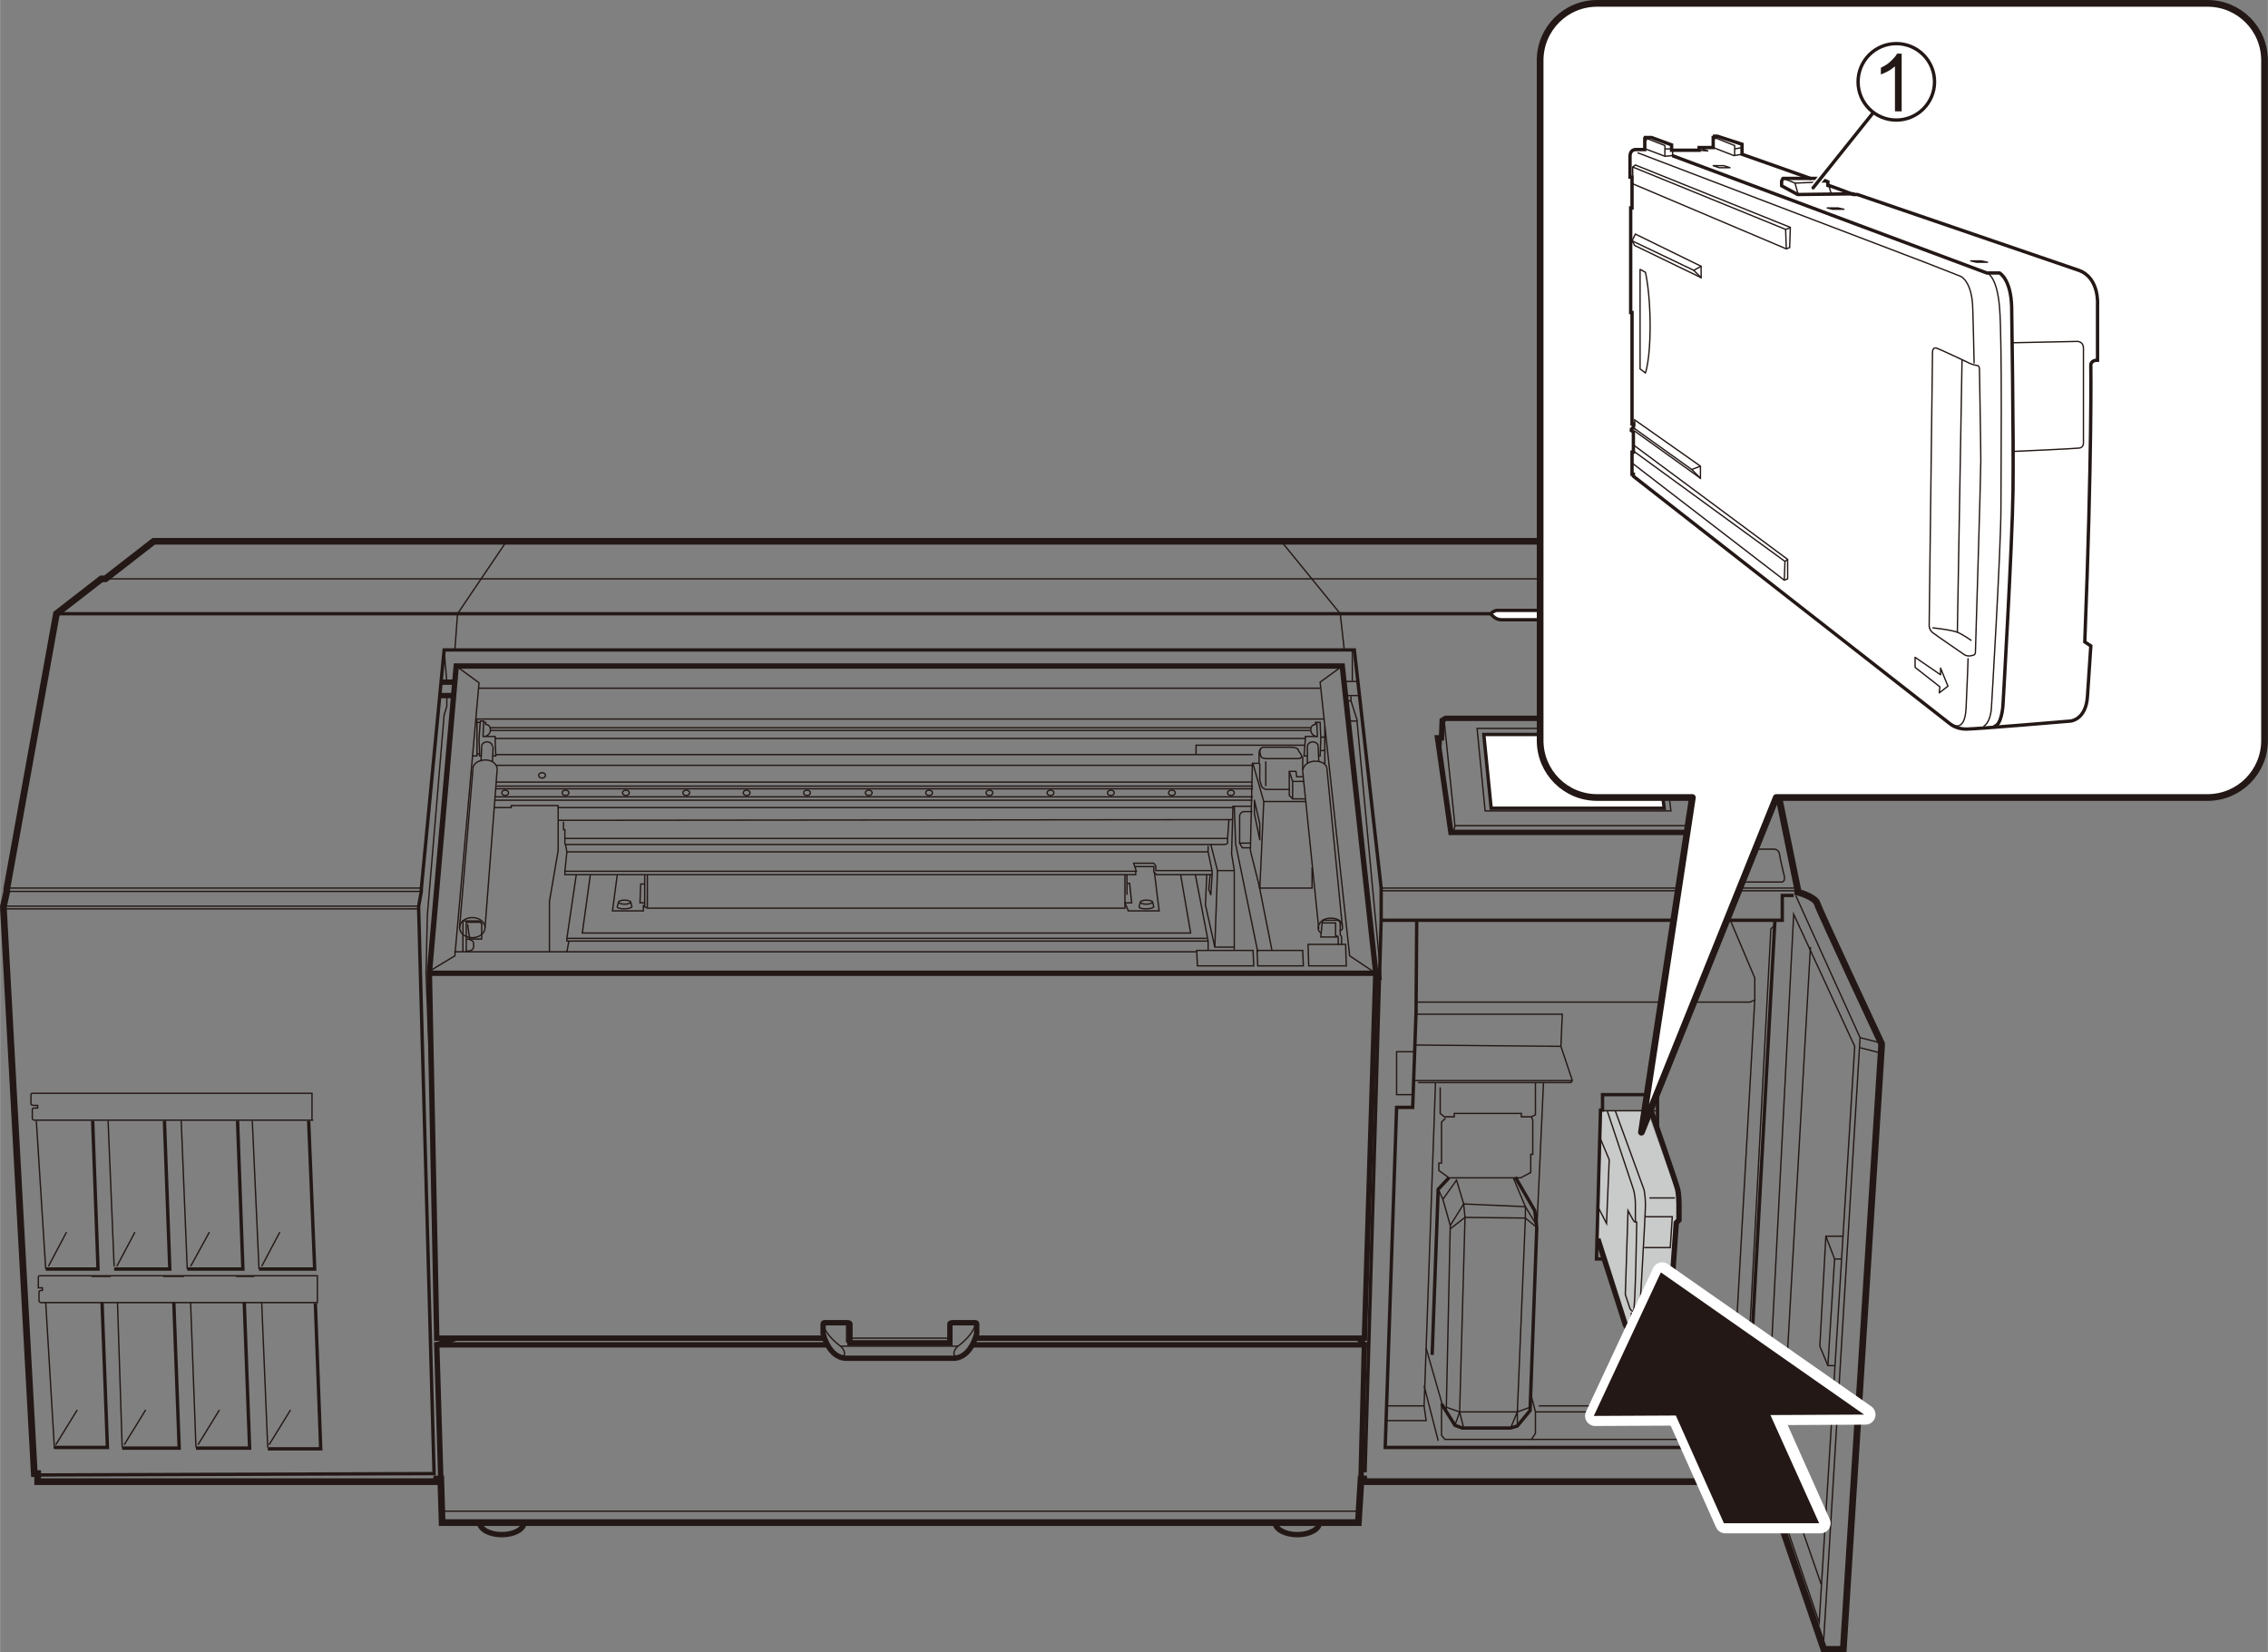 <?xml version="1.0" encoding="UTF-8"?>
<svg id="_レイヤー_1" data-name="レイヤー 1" xmlns="http://www.w3.org/2000/svg" width="119.3mm" height="86.9mm" viewBox="0 0 338.1 246.3">
  <rect x="0" y="0" width="338.1" height="246.3" fill="#808080" stroke="none"/>
  <defs>
    <style>
      .cls-1, .cls-2, .cls-3, .cls-4, .cls-5, .cls-6, .cls-7 {
        fill: none;
      }

      .cls-1, .cls-2, .cls-4, .cls-5, .cls-6, .cls-8 {
        stroke-miterlimit: 10;
      }

      .cls-1, .cls-9, .cls-3, .cls-4, .cls-5, .cls-6, .cls-8, .cls-7 {
        stroke: #231815;
      }

      .cls-10 {
        fill: #c9caca;
      }

      .cls-2, .cls-11 {
        stroke: #fff;
      }

      .cls-9, .cls-3, .cls-11, .cls-7 {
        stroke-linecap: round;
        stroke-linejoin: round;
      }

      .cls-9, .cls-11, .cls-8 {
        fill: #fff;
      }

      .cls-3, .cls-4 {
        stroke-width: .2px;
      }

      .cls-11 {
        stroke-width: 3px;
      }

      .cls-5 {
        stroke-width: .8px;
      }

      .cls-6, .cls-8, .cls-7 {
        stroke-width: .5px;
      }

      .cls-12 {
        fill: #231815;
      }
    </style>
  </defs>
  <polygon class="cls-10" points="238.8 165.6 238.3 185 243.8 201 248.1 200.5 249.7 182.7 250.2 182 250.1 178.3 245.6 165.6 238.8 165.6"/>
  <path class="cls-4" d="m47.4,194.2H6.1s-.3,0-.3-.3v-1.3s0-.2.3-.2.2,0,.2,0v-.4h-.6s0,0,0-.2v-1.4c0,0,0-.2.2-.2h41.4v4Z"/>
  <path class="cls-4" d="m46.7,167H5.1s-.3,0-.3-.3v-1.3s0-.2.2-.2h.6v-.4h-.6s-.3,0-.4-.2v-1.4c0,0,0-.2.2-.2h41.7v4Z"/>
  <path class="cls-1" d="m263.1,219.7h-.5s0,1.2,0,1.2h-59.3v-.4s-.4,0-.4,0l-.4,6.5H65.9s-.2-6.5-.2-6.5h-.6v.4H5.6v-1.2h-.5L.5,135.5v-.4l.5-2.2v-.4l7.4-41,6.7-5.2h.6l7.2-5.6h220.4s8.3,5.6,8.3,5.6h.4s7.6,5.2,7.6,5.2l8.4,41.1v.4s2.6.7,2.9,1.7,9.6,20.9,9.6,20.9v.4l-5.7,89.9h-2.9l-8.7-25.4v-.7Z"/>
  <polyline class="cls-6" points="203.5 219.5 205.9 137.2 205.9 132.8 205.9 132.4 201.9 96.9 66.2 96.9 62.8 132.5 62.8 132.9 62.4 135.1 62.4 135.5 64.7 219.7 5.9 219.9"/>
  <line class="cls-6" x1="8.4" y1="91.5" x2="259.4" y2="91.5"/>
  <line class="cls-4" x1="251.6" y1="86.3" x2="15.8" y2="86.3"/>
  <line class="cls-4" x1=".9" y1="132.4" x2="62.7" y2="132.4"/>
  <line class="cls-4" x1="1" y1="132.9" x2="62.8" y2="132.9"/>
  <line class="cls-4" x1=".5" y1="135.1" x2="62.4" y2="135.1"/>
  <line class="cls-4" x1=".5" y1="135.5" x2="62.4" y2="135.5"/>
  <path class="cls-5" d="m142.1,202.5c2.7,0,3.5-3.7,3.5-3.7v-1.4s0-.2-.2-.2h-3.4s-.4,0-.4.2v2.8h-14.9v-2.8c0-.2-.4-.2-.4-.2h-3.4c-.2,0-.2.2-.2.2v1.4s.8,3.7,3.5,3.7h16Z"/>
  <path class="cls-4" d="m122.7,197.5s.3,1.5,2.6,3.2c0,0,.6.5.6,1.1s-1,.4-1,.4"/>
  <line class="cls-4" x1="125.3" y1="200.7" x2="142.8" y2="200.7"/>
  <path class="cls-4" d="m145.4,197.5s-.3,1.5-2.6,3.2c0,0-.6.5-.6,1.1s1,.4,1,.4"/>
  <path class="cls-4" d="m126.2,197.3v2.7s0,.2.4.2"/>
  <path class="cls-4" d="m141.9,197.3v2.7s0,.2-.4.2"/>
  <line class="cls-4" x1="141.5" y1="199.5" x2="126.6" y2="199.5"/>
  <polyline class="cls-5" points="122.7 199.5 65.1 199.5 64 145.1 68 99.3 200.1 99.3 205.1 145.1 203.4 199.5 145.4 199.5"/>
  <line class="cls-5" x1="65.1" y1="200.5" x2="68" y2="199.5"/>
  <polyline class="cls-5" points="123.2 200.5 65.1 200.5 65.7 220.4"/>
  <polyline class="cls-5" points="202.9 220.4 203.4 200.5 144.9 200.5"/>
  <polygon class="cls-5" points="215.5 107.1 252.1 107.1 254.7 124.1 216.3 124.1 214.3 110 214.9 110 215 107.4 215.5 107.1"/>
  <line class="cls-4" x1="214.9" y1="110" x2="214.7" y2="112.8"/>
  <polyline class="cls-4" points="215.3 107.5 216.9 123.1 216.7 124.1"/>
  <polyline class="cls-4" points="216.9 123.1 254 123.1 254 124.1"/>
  <line class="cls-4" x1="254" y1="123.1" x2="252.1" y2="107.1"/>
  <polygon class="cls-4" points="249.1 120.9 221.4 120.9 220.2 108.6 247.6 108.6 249.1 120.9"/>
  <polygon class="cls-8" points="248.1 120.5 222.3 120.5 221.2 109.5 246.7 109.5 248.1 120.5"/>
  <path class="cls-8" d="m236.8,92.4c.6,0,1.1-.3,1.5-.7s-.7-.7-.7-.7h-14.5s-1.1.3-.7.7.8.7,1.5.7,12.4,0,13.1,0Z"/>
  <polyline class="cls-4" points="191 80.7 199.8 91.5 200.4 96.9"/>
  <polyline class="cls-4" points="75.5 80.7 68.2 91.5 67.8 96.9"/>
  <line class="cls-4" x1="205.9" y1="132.4" x2="267.9" y2="132.4"/>
  <line class="cls-4" x1="205.9" y1="132.8" x2="267.9" y2="132.8"/>
  <polyline class="cls-6" points="205.9 137.2 265.7 137.2 265.7 133.5 267.4 133.5"/>
  <path class="cls-4" d="m259.3,131.6c-.7,0-.8-.5-.8-.5,0,0-.4-2.4-.6-3.6s.7-.9.7-.9h5.9s.7,0,.8.8.7,3.2.7,3.2c0,0,.2.9-.4.9s-6.4,0-6.4,0Z"/>
  <line class="cls-4" x1="65.9" y1="225.3" x2="202.5" y2="225.3"/>
  <path class="cls-5" d="m196.7,227c0,1-1.5,1.8-3.3,1.8s-3.3-.8-3.3-1.8"/>
  <path class="cls-5" d="m78.1,227c0,1-1.5,1.8-3.3,1.8s-3.3-.8-3.3-1.8"/>
  <line class="cls-4" x1="6.8" y1="189.2" x2="5.4" y2="167.1"/>
  <polyline class="cls-6" points="13.8 167.1 14.6 189.2 6.8 189.2"/>
  <line class="cls-4" x1="17" y1="188.8" x2="16.1" y2="167.1"/>
  <polyline class="cls-6" points="24.5 167.1 25.3 189.2 17 189.2"/>
  <line class="cls-4" x1="27.9" y1="189.2" x2="27" y2="167.1"/>
  <polyline class="cls-6" points="35.4 167.1 36.2 189.2 27.9 189.2"/>
  <line class="cls-4" x1="38.6" y1="189.2" x2="37.6" y2="167.1"/>
  <polyline class="cls-6" points="46 167.1 46.9 189.2 38.6 189.2"/>
  <line class="cls-4" x1="8.1" y1="216" x2="6.8" y2="194.2"/>
  <path class="cls-4" d="m35.2,190.3c3.8,0,.7,0,2.7,0"/>
  <path class="cls-4" d="m24.3,190.3c3.4,0-1,0,3.1,0"/>
  <path class="cls-4" d="m13.6,190.3h2.9"/>
  <polyline class="cls-6" points="15.2 194.2 16 215.8 8.1 215.8"/>
  <line class="cls-4" x1="18.2" y1="215.8" x2="17.5" y2="194.2"/>
  <polyline class="cls-6" points="25.9 194.2 26.7 215.9 18.2 215.9"/>
  <line class="cls-4" x1="29.2" y1="215.8" x2="28.4" y2="194.2"/>
  <polyline class="cls-6" points="36.4 194.2 37.2 215.9 29.2 215.9"/>
  <line class="cls-4" x1="39.9" y1="215.8" x2="39" y2="194.2"/>
  <polyline class="cls-6" points="47 194.3 47.8 216 39.9 216"/>
  <line class="cls-5" x1="205.1" y1="145.1" x2="64" y2="145.1"/>
  <polyline class="cls-4" points="200.1 99.3 196.8 101.7 201.2 142.5 205.1 145.1"/>
  <polyline class="cls-4" points="64 144.8 67.8 142.5 71.4 101.8 68 99.3"/>
  <line class="cls-4" x1="71.3" y1="102.6" x2="196.8" y2="102.6"/>
  <line class="cls-4" x1="197.4" y1="107.2" x2="70.9" y2="107.2"/>
  <line class="cls-4" x1="67.7" y1="141.9" x2="178.5" y2="141.9"/>
  <path class="cls-4" d="m194.2,115c0-.7.6-1.4,1.6-1.5s1.9.3,2,1"/>
  <path class="cls-4" d="m196.9,139.1c-.2-.2-.4-.4-.4-.7,0-.7.6-1.4,1.6-1.5s1.9.3,2,1,0,.7-.4.9"/>
  <line class="cls-4" x1="194.2" y1="115" x2="196.6" y2="138.5"/>
  <line class="cls-4" x1="197.8" y1="114.5" x2="200.1" y2="138"/>
  <path class="cls-4" d="m197.1,137.6h2v1.9s.4,0,.4.3v1.1"/>
  <path class="cls-4" d="m200,140.9v-1.1c0-.3-.2-.4-.2-.4,0,0,0-.9,0-1.6s-.6-.6-.6-.6h-2c0,.1-.1.4-.1.4l-.2,2.1h2.5"/>
  <path class="cls-4" d="m69,141.9v-4.6c.1,0,2.4,0,2.4,0,0,0,.4.1.4.6v2.1h-1.8l-.3-2.2"/>
  <path class="cls-4" d="m69.5,141.9v-4.4h2s.3,0,.3.3"/>
  <line class="cls-4" x1="70" y1="139.9" x2="70" y2="140.1"/>
  <ellipse class="cls-4" cx="70.4" cy="138.3" rx="1.9" ry="1.5"/>
  <path class="cls-4" d="m70.5,114.6c0-.8.9-1.3,1.9-1.3s1.8.7,1.7,1.5"/>
  <path class="cls-4" d="m71.8,111.2c0-.3.4-.6.8-.6s.8.3.8.7"/>
  <path class="cls-4" d="m69.5,140s1.1,0,1.1.7v.4c0,.8-1.1.7-1.1.7"/>
  <polyline class="cls-4" points="71.7 112.7 71.5 112.7 71.4 110.2 71.6 107.5 72.1 107.5 72 109.8 73.8 109.8 73.8 110.1 73.9 112.7 73.4 112.7"/>
  <line class="cls-4" x1="71.8" y1="111.2" x2="71.7" y2="113.5"/>
  <line class="cls-4" x1="73.5" y1="111.3" x2="73.4" y2="113.6"/>
  <path class="cls-4" d="m196.5,111.2c0-.3-.4-.6-.8-.6s-.8.3-.8.7"/>
  <polyline class="cls-4" points="196.6 112.7 196.8 112.7 196.9 110.1 196.8 107.7 196.3 107.7 196.4 109.8 194.6 109.8 194.6 110.1 194.4 112.7 194.9 112.7"/>
  <line class="cls-4" x1="196.5" y1="111.2" x2="196.6" y2="113.5"/>
  <line class="cls-4" x1="194.9" y1="111.3" x2="194.9" y2="113.8"/>
  <line class="cls-4" x1="74.1" y1="114.8" x2="72.3" y2="138.3"/>
  <line class="cls-4" x1="70.5" y1="114.6" x2="68.5" y2="138.3"/>
  <polyline class="cls-4" points="83.2 120.4 83.2 126.8 81.9 134.4 81.9 141.9"/>
  <polyline class="cls-4" points="73.7 120.4 76.2 120.4 76.2 120.1 83.2 120.1 83.2 120.4 183.8 120.4"/>
  <line class="cls-4" x1="66.2" y1="96.9" x2="66.6" y2="101.7"/>
  <polyline class="cls-4" points="66.6 103.7 66.6 105.3 66.2 106.6 63.7 136.4 63.5 145.1 64.5 169.9"/>
  <polyline class="cls-4" points="70.4 112.7 71.1 112.7 71.1 107.3"/>
  <line class="cls-4" x1="71.6" y1="107.7" x2="71.1" y2="107.7"/>
  <line class="cls-4" x1="71.5" y1="112.4" x2="71.1" y2="112.4"/>
  <line class="cls-4" x1="73.1" y1="108.5" x2="195.4" y2="108.5"/>
  <line class="cls-4" x1="73.1" y1="108.9" x2="195.3" y2="108.9"/>
  <line class="cls-4" x1="73.8" y1="110.1" x2="194.6" y2="110.1"/>
  <line class="cls-4" x1="73.9" y1="112.5" x2="186.8" y2="112.5"/>
  <line class="cls-4" x1="74" y1="114.1" x2="186.8" y2="114.1"/>
  <line class="cls-4" x1="73.9" y1="116.6" x2="186.7" y2="116.6"/>
  <line class="cls-4" x1="74" y1="117.2" x2="186.8" y2="117.2"/>
  <line class="cls-4" x1="73.9" y1="117.6" x2="186.8" y2="117.6"/>
  <line class="cls-4" x1="73.8" y1="118.8" x2="186.8" y2="118.8"/>
  <line class="cls-4" x1="73.8" y1="119.3" x2="186.7" y2="119.3"/>
  <path class="cls-4" d="m72.2,107.7h.2v.3s.7,0,.7.8-.8,1-.8,1"/>
  <path class="cls-4" d="m196.3,107.7h-.2s0,.3,0,.3c0,0-.7,0-.7.8s.8,1,.8,1"/>
  <line class="cls-4" x1="196.9" y1="109.9" x2="197.5" y2="109.9"/>
  <line class="cls-4" x1="196.9" y1="111.9" x2="197.5" y2="111.9"/>
  <line class="cls-4" x1="197.5" y1="108.3" x2="197.5" y2="113.9"/>
  <polyline class="cls-4" points="178.3 112.5 178.3 111.1 194.5 111.1"/>
  <polyline class="cls-4" points="186.8 113.9 188.4 119.5 194.7 119.5"/>
  <line class="cls-4" x1="188.4" y1="119.5" x2="187.8" y2="132.6"/>
  <polygon class="cls-3" points="187.8 125.2 187 121.3 187 119.3 187.8 122.8 187.8 125.2"/>
  <path class="cls-3" d="m187.8,113.9v1.9s0,.4,0,.5.3,1,.3,1c0,0,.3.4.8.4h3.3"/>
  <path class="cls-4" d="m188,111.6c-.4.4,0,1.2,0,1.2,0,0,0,.3,1,.3h4.5s.9,0,.4-.7-.4-.7-.4-.7c0,0-.2-.3-1.2-.3h-3.9c-.7,0-.7.9-.7.9v1.5h-1l-.3,13,1.4,5.6h7.8v-3.1"/>
  <line class="cls-4" x1="194.2" y1="112.8" x2="194.2" y2="114.8"/>
  <polyline class="cls-4" points="194.2 115.8 193.3 115.8 193.2 115 192.2 115 192.2 118.6 192.7 119.1 194.6 119.1"/>
  <polyline class="cls-4" points="192.2 115 192.7 116.5 194.4 116.5"/>
  <line class="cls-4" x1="192.7" y1="116.5" x2="192.7" y2="119.1"/>
  <line class="cls-4" x1="188.7" y1="113.5" x2="188.7" y2="117.2"/>
  <polyline class="cls-4" points="184 141.6 184 129.7 183.6 127.3 183.8 120.2 186.6 120.2"/>
  <polyline class="cls-4" points="187.5 141.9 184.2 125.8 184 120.2"/>
  <line class="cls-4" x1="187.7" y1="132" x2="189.6" y2="141.6"/>
  <path class="cls-4" d="m186.5,126.4h-1.3l-.4-.7v-4.1s.1-.6.7-.6h1.2"/>
  <line class="cls-4" x1="184.7" y1="125.7" x2="186.5" y2="125.7"/>
  <line class="cls-4" x1="183.8" y1="122.2" x2="83.2" y2="122.3"/>
  <line class="cls-4" x1="183" y1="125" x2="84.2" y2="125"/>
  <polyline class="cls-4" points="179.9 130.4 179.7 134.9 181.1 141.2 184 141.2"/>
  <polyline class="cls-4" points="180.5 125.9 181.5 129.8 184 129.8"/>
  <line class="cls-4" x1="181.1" y1="141.2" x2="181.5" y2="129.8"/>
  <polyline class="cls-4" points="178.2 130.4 180.1 140.3 180.1 141.6"/>
  <polyline class="cls-4" points="176 130.4 177.5 139.1 86.8 139.1 88 130.4"/>
  <path class="cls-4" d="m84,122.5v1.2h.2v1.9s0,.3.1.3h98.2c.4,0,.5-.2.5-.2v-.7l.2-2.8"/>
  <polyline class="cls-4" points="84.5 127 84.2 129.9 84.2 130.4 169.3 130.4 169.3 130"/>
  <polyline class="cls-4" points="84.3 125.9 84.5 127 180.1 127"/>
  <polyline class="cls-4" points="85.9 130.4 84.5 139.9 84.5 140.3 86.8 140.3 180.1 140.3"/>
  <line class="cls-4" x1="84.8" y1="140.3" x2="84.5" y2="141.9"/>
  <polyline class="cls-4" points="92 130.5 91.3 135.8 95.9 135.8 95.9 135 96.1 135"/>
  <polyline class="cls-4" points="96.1 131.8 95.5 131.8 95.4 134.6 96.1 134.6"/>
  <polyline class="cls-4" points="96.1 130.5 96.1 135.2 96.5 135.4 167.7 135.4 167.7 130.4"/>
  <line class="cls-4" x1="96.5" y1="130.4" x2="96.5" y2="135.3"/>
  <line class="cls-4" x1="84.5" y1="139.9" x2="179.9" y2="139.9"/>
  <polyline class="cls-4" points="169.2 129.2 172 129.2 172 130 172.4 130.4 180.7 130.4 180.7 129.9 180.1 127 180.1 126.1"/>
  <polyline class="cls-4" points="84.2 129.9 169.4 129.9 169 128.7 172 128.7 172.3 129.1 172.3 129.8 180.7 129.8"/>
  <polyline class="cls-4" points="172.1 130.1 172.8 135.8 168.2 135.8 167.7 134.6 168.7 134.6 168.4 131.7 168 131.7"/>
  <line class="cls-4" x1="168" y1="130.4" x2="168" y2="133.4"/>
  <ellipse class="cls-4" cx="84.3" cy="118.2" rx=".5" ry=".4"/>
  <ellipse class="cls-4" cx="93.3" cy="118.2" rx=".5" ry=".4"/>
  <ellipse class="cls-4" cx="102.3" cy="118.2" rx=".5" ry=".4"/>
  <ellipse class="cls-4" cx="111.3" cy="118.2" rx=".5" ry=".4"/>
  <ellipse class="cls-4" cx="120.3" cy="118.2" rx=".5" ry=".4"/>
  <ellipse class="cls-4" cx="129.5" cy="118.2" rx=".5" ry=".4"/>
  <ellipse class="cls-4" cx="138.5" cy="118.2" rx=".5" ry=".4"/>
  <ellipse class="cls-4" cx="147.5" cy="118.2" rx=".5" ry=".4"/>
  <ellipse class="cls-4" cx="156.6" cy="118.2" rx=".5" ry=".4"/>
  <ellipse class="cls-4" cx="165.6" cy="118.2" rx=".5" ry=".4"/>
  <ellipse class="cls-4" cx="174.7" cy="118.2" rx=".5" ry=".4"/>
  <ellipse class="cls-4" cx="183.5" cy="118.2" rx=".5" ry=".4"/>
  <ellipse class="cls-4" cx="75.3" cy="118.2" rx=".5" ry=".4"/>
  <ellipse class="cls-4" cx="80.8" cy="115.6" rx=".5" ry=".4"/>
  <ellipse class="cls-4" cx="170.9" cy="134.5" rx=".9" ry=".3"/>
  <path class="cls-4" d="m170,134.5l-.2.7c0,.2.5.3,1.1.3s1.1-.2,1.1-.3l-.2-.8"/>
  <ellipse class="cls-4" cx="93.1" cy="134.5" rx=".9" ry=".3"/>
  <path class="cls-4" d="m92.2,134.5l-.2.7c0,.2.5.3,1.1.3s1.1-.2,1.1-.3l-.2-.8"/>
  <line class="cls-4" x1="200.3" y1="101.6" x2="202.4" y2="101.6"/>
  <line class="cls-4" x1="200.5" y1="103.7" x2="202.7" y2="103.7"/>
  <polyline class="cls-4" points="200.7 104.5 201.4 104.5 202.3 107.3 202.3 107.5 201 107.5"/>
  <line class="cls-4" x1="201.6" y1="96.9" x2="201.6" y2="101.5"/>
  <line class="cls-4" x1="201.4" y1="103.8" x2="201.4" y2="104.5"/>
  <line class="cls-4" x1="202.3" y1="107.5" x2="205.9" y2="146.1"/>
  <polygon class="cls-4" points="186.9 144 178.5 144 178.4 141.7 186.8 141.7 186.9 144"/>
  <polygon class="cls-4" points="194.3 144 187.5 144 187.4 141.7 194.2 141.7 194.3 144"/>
  <polygon class="cls-4" points="200.7 144 195.1 144 195 140.8 200.6 140.8 200.7 144"/>
  <line class="cls-5" x1="65.8" y1="101.7" x2="67.8" y2="101.7"/>
  <line class="cls-5" x1="67.6" y1="103.7" x2="65.6" y2="103.7"/>
  <line class="cls-5" x1="203.4" y1="200.5" x2="202.5" y2="199.5"/>
  <polyline class="cls-3" points="180.7 130.4 180.5 133.4 180.2 132.6 180.4 130.4"/>
  <line class="cls-4" x1="8.3" y1="215.4" x2="11.5" y2="210.2"/>
  <line class="cls-4" x1="18.5" y1="215.4" x2="21.7" y2="210.2"/>
  <line class="cls-4" x1="29.5" y1="215.4" x2="32.7" y2="210.2"/>
  <line class="cls-4" x1="40.1" y1="215.4" x2="43.3" y2="210.2"/>
  <line class="cls-4" x1="7.2" y1="188.8" x2="9.9" y2="183.7"/>
  <line class="cls-4" x1="17.4" y1="188.8" x2="20.1" y2="183.7"/>
  <line class="cls-4" x1="28.4" y1="188.8" x2="31.2" y2="183.7"/>
  <line class="cls-4" x1="39" y1="188.8" x2="41.7" y2="183.7"/>
  <polyline class="cls-4" points="271.5 236.2 265.5 218.9 269.9 141.2"/>
  <polygon class="cls-4" points="263.5 219.3 271.2 241.9 276.5 156 267.4 136.3 263.2 218.3 263.5 219.3"/>
  <polyline class="cls-4" points="271.8 245.8 277.3 154.7 267.7 133.5"/>
  <line class="cls-4" x1="277.3" y1="154.7" x2="280.4" y2="155.5"/>
  <line class="cls-4" x1="277.3" y1="156.2" x2="280.4" y2="157"/>
  <polyline class="cls-4" points="274.7 184.3 272.2 184.3 271.3 200.7 272.5 203.6 273.6 203.6"/>
  <polyline class="cls-4" points="272.2 184.3 273.5 187.7 274.5 187.7"/>
  <line class="cls-4" x1="273.5" y1="187.7" x2="272.5" y2="203.6"/>
  <line class="cls-4" x1="265.5" y1="218.9" x2="263.5" y2="219.3"/>
  <line class="cls-4" x1="263.3" y1="218.7" x2="265.5" y2="218.7"/>
  <line class="cls-4" x1="258.2" y1="209.6" x2="229.4" y2="209.6"/>
  <polyline class="cls-6" points="264.6 137.3 260.3 215.8 206.5 215.8 208.2 165.1 210.6 165.1 211.1 150.9 211.2 137.3"/>
  <polyline class="cls-4" points="211.1 149.4 260.9 149.4 261.6 149.1"/>
  <polyline class="cls-4" points="211.1 151.2 232.9 151.2 232.7 156 234.4 161.1 234.2 161.4 211.4 161.4"/>
  <polygon class="cls-4" points="210.7 163.2 208.2 163.2 208.2 156.8 210.9 156.8 210.7 163.2"/>
  <line class="cls-4" x1="210.9" y1="155.8" x2="232.7" y2="156"/>
  <line class="cls-4" x1="234.4" y1="161.1" x2="210.8" y2="161.1"/>
  <polyline class="cls-4" points="228.2 207.8 228.9 210.5 228.9 213.7 228.3 214.6 215.4 214.6 214.9 214 214.9 209 212.6 201"/>
  <line class="cls-4" x1="212.3" y1="206.6" x2="214.4" y2="214.8"/>
  <polyline class="cls-4" points="206.7 211.8 212.6 211.8 212.3 209.6 214 161.4"/>
  <polyline class="cls-4" points="214.7 162.1 214.7 166 215.3 166.5 216.8 166.5 216.8 166 226.8 166 226.8 166.5 228.3 166.5 228.9 166.2 228.9 161.4"/>
  <polyline class="cls-4" points="215.5 166.7 214.9 167.3 214.9 173.4 214.5 173.4 214.5 174.5 216 175.6 226.7 175.6 228.2 174.8 228.2 172.1 228.5 172.1 228.5 167 228.3 166.5"/>
  <polyline class="cls-4" points="214.4 177.3 215.1 178.8 216.2 182.7 215.6 210.5"/>
  <polyline class="cls-6" points="214.9 209.3 216.9 212.5 218 212.9 225.2 212.9 226.2 212.6 228.1 210.3 229.1 183 228.8 180.5 225.9 175.5"/>
  <polyline class="cls-4" points="217.1 175.8 218.2 179.5 218.4 181.5 217.6 210.5 216.9 212.5"/>
  <polyline class="cls-4" points="218.2 212.9 217.6 210.5 215.6 209.8"/>
  <polyline class="cls-4" points="226.2 212.6 226.2 210.5 225.2 212.9"/>
  <polyline class="cls-4" points="217.6 210.5 226.2 210.5 227.4 181.6 227.4 179.9 225.6 175.6"/>
  <line class="cls-4" x1="228.1" y1="209.8" x2="226.2" y2="210.5"/>
  <polyline class="cls-4" points="216.2 182.7 218.2 179.5 227.4 179.9 229.1 182.7"/>
  <polyline class="cls-4" points="216.2 183.2 218.4 181.5 227.4 181.6 229.1 183"/>
  <polyline class="cls-6" points="213.5 202 214.4 177.3 216 175.6"/>
  <line class="cls-4" x1="215.1" y1="178.8" x2="217.1" y2="176"/>
  <line class="cls-4" x1="230.1" y1="161.4" x2="229.1" y2="183.4"/>
  <line class="cls-4" x1="212.3" y1="209.6" x2="206.7" y2="209.6"/>
  <polyline class="cls-4" points="228.3 214.6 260 214.6 264 138.5 264.6 137.9"/>
  <polyline class="cls-4" points="228.9 210.5 258.7 210.5 258.2 209.6 261.6 149.1 261.6 145.8 258 137.3"/>
  <path class="cls-6" d="m239.3,187.7h-1.3l.6-22.2h.3v-2.3h8.2v.7h-.5s-.2,0-.2.2,0,.3.2.3h.5v4.4"/>
  <path class="cls-5" d="m238.2,184.7l4.1,12.8s.4.8.8.8,5,.3,5,.3c0,0,1-.1,1-.7s.2-2.5.2-2.5l-.3-.4.9-12.7.4-.4v-2.4s0-1.3-.2-2.2-4-11.8-4-11.8"/>
  <line class="cls-4" x1="247.1" y1="165.6" x2="238.9" y2="165.6"/>
  <path class="cls-4" d="m243.2,195.7c0,.9,0,1.5,0,1.5,0,0,0,1.8-.8.3"/>
  <path class="cls-4" d="m239.6,165.6l3.9,11.7s.3.9.3,2.3,0,1.2,0,2.6"/>
  <path class="cls-4" d="m243.9,182.2s-.2,0-.3-.1-.9-1.6-.9-1.6l-.4,12.5.7,2.1s.2.4.5.4.5-13.3.5-13.3Z"/>
  <path class="cls-4" d="m240.8,165.6l4.3,11.8s.2,1,.2,2.2c0,1.7-1,18.4-1,18.4,0,0,0,.4-.3.7"/>
  <polyline class="cls-4" points="245.3 181.4 249.3 181.4 249 186 245.1 186"/>
  <line class="cls-4" x1="245.9" y1="178.6" x2="249.7" y2="178.6"/>
  <polyline class="cls-4" points="238.6 169.8 239.9 172.9 239.5 182.4 238.2 179.9"/>
  <path class="cls-9" d="m337.6,9v101.4c0,4.7-3.8,8.5-8.5,8.5h-64.3l-20.1,49.9,7.6-49.9h-14.2c-4.7,0-8.5-3.8-8.5-8.5V9c0-4.7,3.8-8.5,8.5-8.5h91c4.7,0,8.5,3.8,8.5,8.5Z"/>
  <path class="cls-8" d="m253.3,22.4v-.4h2.1v-1.5h.2v-.2h.4l3.7,1.2v1.5l10.2,3.6h1.3l1.3.5v.5c.1,0,3.8,1.4,3.8,1.4h.6s33,11.3,33,11.3c3.1,1.1,2.8,5.1,2.8,5.1v8.3c-1,0-1,.7-1,.7,0,0,.2,12.9-.9,41.3l.9.6-.5,7.5c-.2,3.5-2.5,3.7-2.5,3.7,0,0-14.1,1.2-15.6,1.2s-2.4-.8-2.4-.8l-47.2-36.9v-.3h-.2v-3.3h.2v-3l-.3-.2v-.2l.2-.2h.1v-.6h-.2v-16.6h-.2v-15.6h.2v-4.6h-.3v-3.1c0-1,.8-1,.8-1h1.4v-1.6h.1v-.2h.9l3,1.1v.8s4,0,4,0Z"/>
  <polyline class="cls-4" points="245.3 22.2 248.2 23.3 249.3 23.2 249.4 22.5"/>
  <path class="cls-4" d="m296.2,40.7s1.5.3,1.9,5.2.2,25.4.2,29.9c0,6.1-1.4,29.4-1.4,29.4,0,0,0,2.4-1.2,3.1"/>
  <path class="cls-4" d="m294.5,97.1s.8-26.1.8-28.4-.2-13-.2-13.6-.3-.6-.3-.6c-.8-.1-1.5-.5-1.5-.5,0,0-4-1.9-4.6-2.1s-.6.6-.6.6l-.5,40.8s0,.6.5,1,4.6,3.2,4.6,3.2c0,0,.5.5,1.4.2,0,0,.4,0,.4-.5Z"/>
  <line class="cls-4" x1="292.5" y1="53.7" x2="291.8" y2="94.3"/>
  <path class="cls-4" d="m288.1,93.6s2.9.3,3.8.7,2,1.2,2,1.2"/>
  <polygon class="cls-3" points="285.5 98 285.5 99.5 289.2 102.4 289.1 103.3 290.4 102.3 289.3 99.6 289.3 100.6 285.5 98"/>
  <path class="cls-3" d="m290.9,107.9s2,1.6,2.2-2.3c.2-4,.3-7.4.3-7.4"/>
  <path class="cls-3" d="m294.3,54.1c0-1.1-.2-8.1-.2-8.1-.1-4.1-1.8-4.8-1.8-4.8l-5.1-2-43-16.4"/>
  <path class="cls-4" d="m300.2,67.3s9.1-.4,9.8-.5.6-.9.6-.9c0,0,0-13,0-14s-.9-1-.9-1l-9.7.2.2,16.1Z"/>
  <polyline class="cls-4" points="243.4 26.2 243.4 24.9 243.8 24.6 266.9 33.9 266.8 36.9 266.3 37.1 243.4 27.4"/>
  <polyline class="cls-4" points="243.4 24.9 266.2 34.2 266.3 37.1"/>
  <line class="cls-4" x1="266.8" y1="34" x2="266.2" y2="34.2"/>
  <polygon class="cls-4" points="243.8 34.9 253.6 39.7 253.6 41.4 243.7 36.6 243.3 35.9 243.8 34.9"/>
  <polyline class="cls-4" points="243.3 35.9 252.5 40.3 253.6 39.7"/>
  <line class="cls-4" x1="252.5" y1="40.3" x2="253.6" y2="41.4"/>
  <path class="cls-4" d="m244.5,40.2v14.8l.8.6s.7-1.9.7-7-.7-8-.7-8l-.7-.4Z"/>
  <polyline class="cls-4" points="243.6 64.2 253.5 71.3 253.5 69.5 243.7 62.6 243.7 63.5 243.6 63.5"/>
  <polyline class="cls-4" points="253.5 69.5 252.2 70 253.5 71.3"/>
  <line class="cls-4" x1="252.2" y1="70" x2="243.4" y2="63.7"/>
  <polyline class="cls-4" points="243.4 69.1 266 86.5 266.5 86.3 266.5 83.4 243.6 66.4"/>
  <polyline class="cls-4" points="243.6 67.3 266.1 83.7 266 86.5"/>
  <line class="cls-4" x1="266.5" y1="83.4" x2="266.1" y2="83.7"/>
  <polyline class="cls-4" points="245.4 20.6 248.2 21.7 248.2 23.3"/>
  <line class="cls-4" x1="249.3" y1="22.2" x2="248.2" y2="22.2"/>
  <polyline class="cls-4" points="255.6 20.5 258.6 21.7 258.6 23.2"/>
  <polyline class="cls-4" points="255.4 22 258.5 23.2 259.7 23"/>
  <line class="cls-4" x1="259.7" y1="22" x2="258.6" y2="22.2"/>
  <polyline class="cls-3" points="253.3 22.4 254.6 22.5 253.3 22"/>
  <polyline class="cls-7" points="269.9 26.6 265.8 26.6 265.6 27 265.6 27.7 268 29 276.3 28.9"/>
  <line class="cls-3" x1="272.6" y1="27.5" x2="273" y2="28.9"/>
  <polyline class="cls-3" points="266.1 26.7 267.6 27.3 268.1 29.1"/>
  <line class="cls-3" x1="267.6" y1="27.3" x2="272.5" y2="27.1"/>
  <polygon class="cls-3" points="257.9 25 256.3 25 255.4 24.7 257 24.7 257.9 25"/>
  <polygon class="cls-3" points="274.9 31.2 273.2 31.2 272.4 31 274 31 274.9 31.2"/>
  <polygon class="cls-3" points="296.3 39.1 294.7 39.1 293.8 38.9 295.4 38.9 296.3 39.1"/>
  <path class="cls-6" d="m249.3,23.2l46.9,17.5h1.9s1.7.9,1.8,5.1c0,0,.3,19.3.2,27.3-.1,8-1.5,32.1-1.5,32.1,0,0-.2,3.1-1.4,3.1"/>
  <line class="cls-2" x1="270.3" y1="28" x2="279.1" y2="17"/>
  <line class="cls-7" x1="270.3" y1="28" x2="279.1" y2="17"/>
  <g>
    <path class="cls-12" d="m283.6,16.6h-1.1v-6.7c-.3.2-.6.5-1,.7s-.8.4-1.1.5v-1c.6-.3,1.1-.6,1.5-1s.8-.8.9-1.1h.7v8.6Z"/>
    <circle class="cls-6" cx="282.7" cy="12.2" r="5.7"/>
  </g>
  <polygon class="cls-11" points="278.1 210.9 247.8 189.7 237.8 211.1 278.1 210.9"/>
  <polygon class="cls-11" points="271.4 227.1 257.2 227.1 246.4 202.9 260.6 202.9 271.4 227.1"/>
  <polygon class="cls-12" points="277.9 210.9 247.6 189.7 237.6 211.1 277.9 210.9"/>
  <polygon class="cls-12" points="271.2 227.1 257 227.1 246.2 202.9 260.3 202.9 271.2 227.1"/>
</svg>